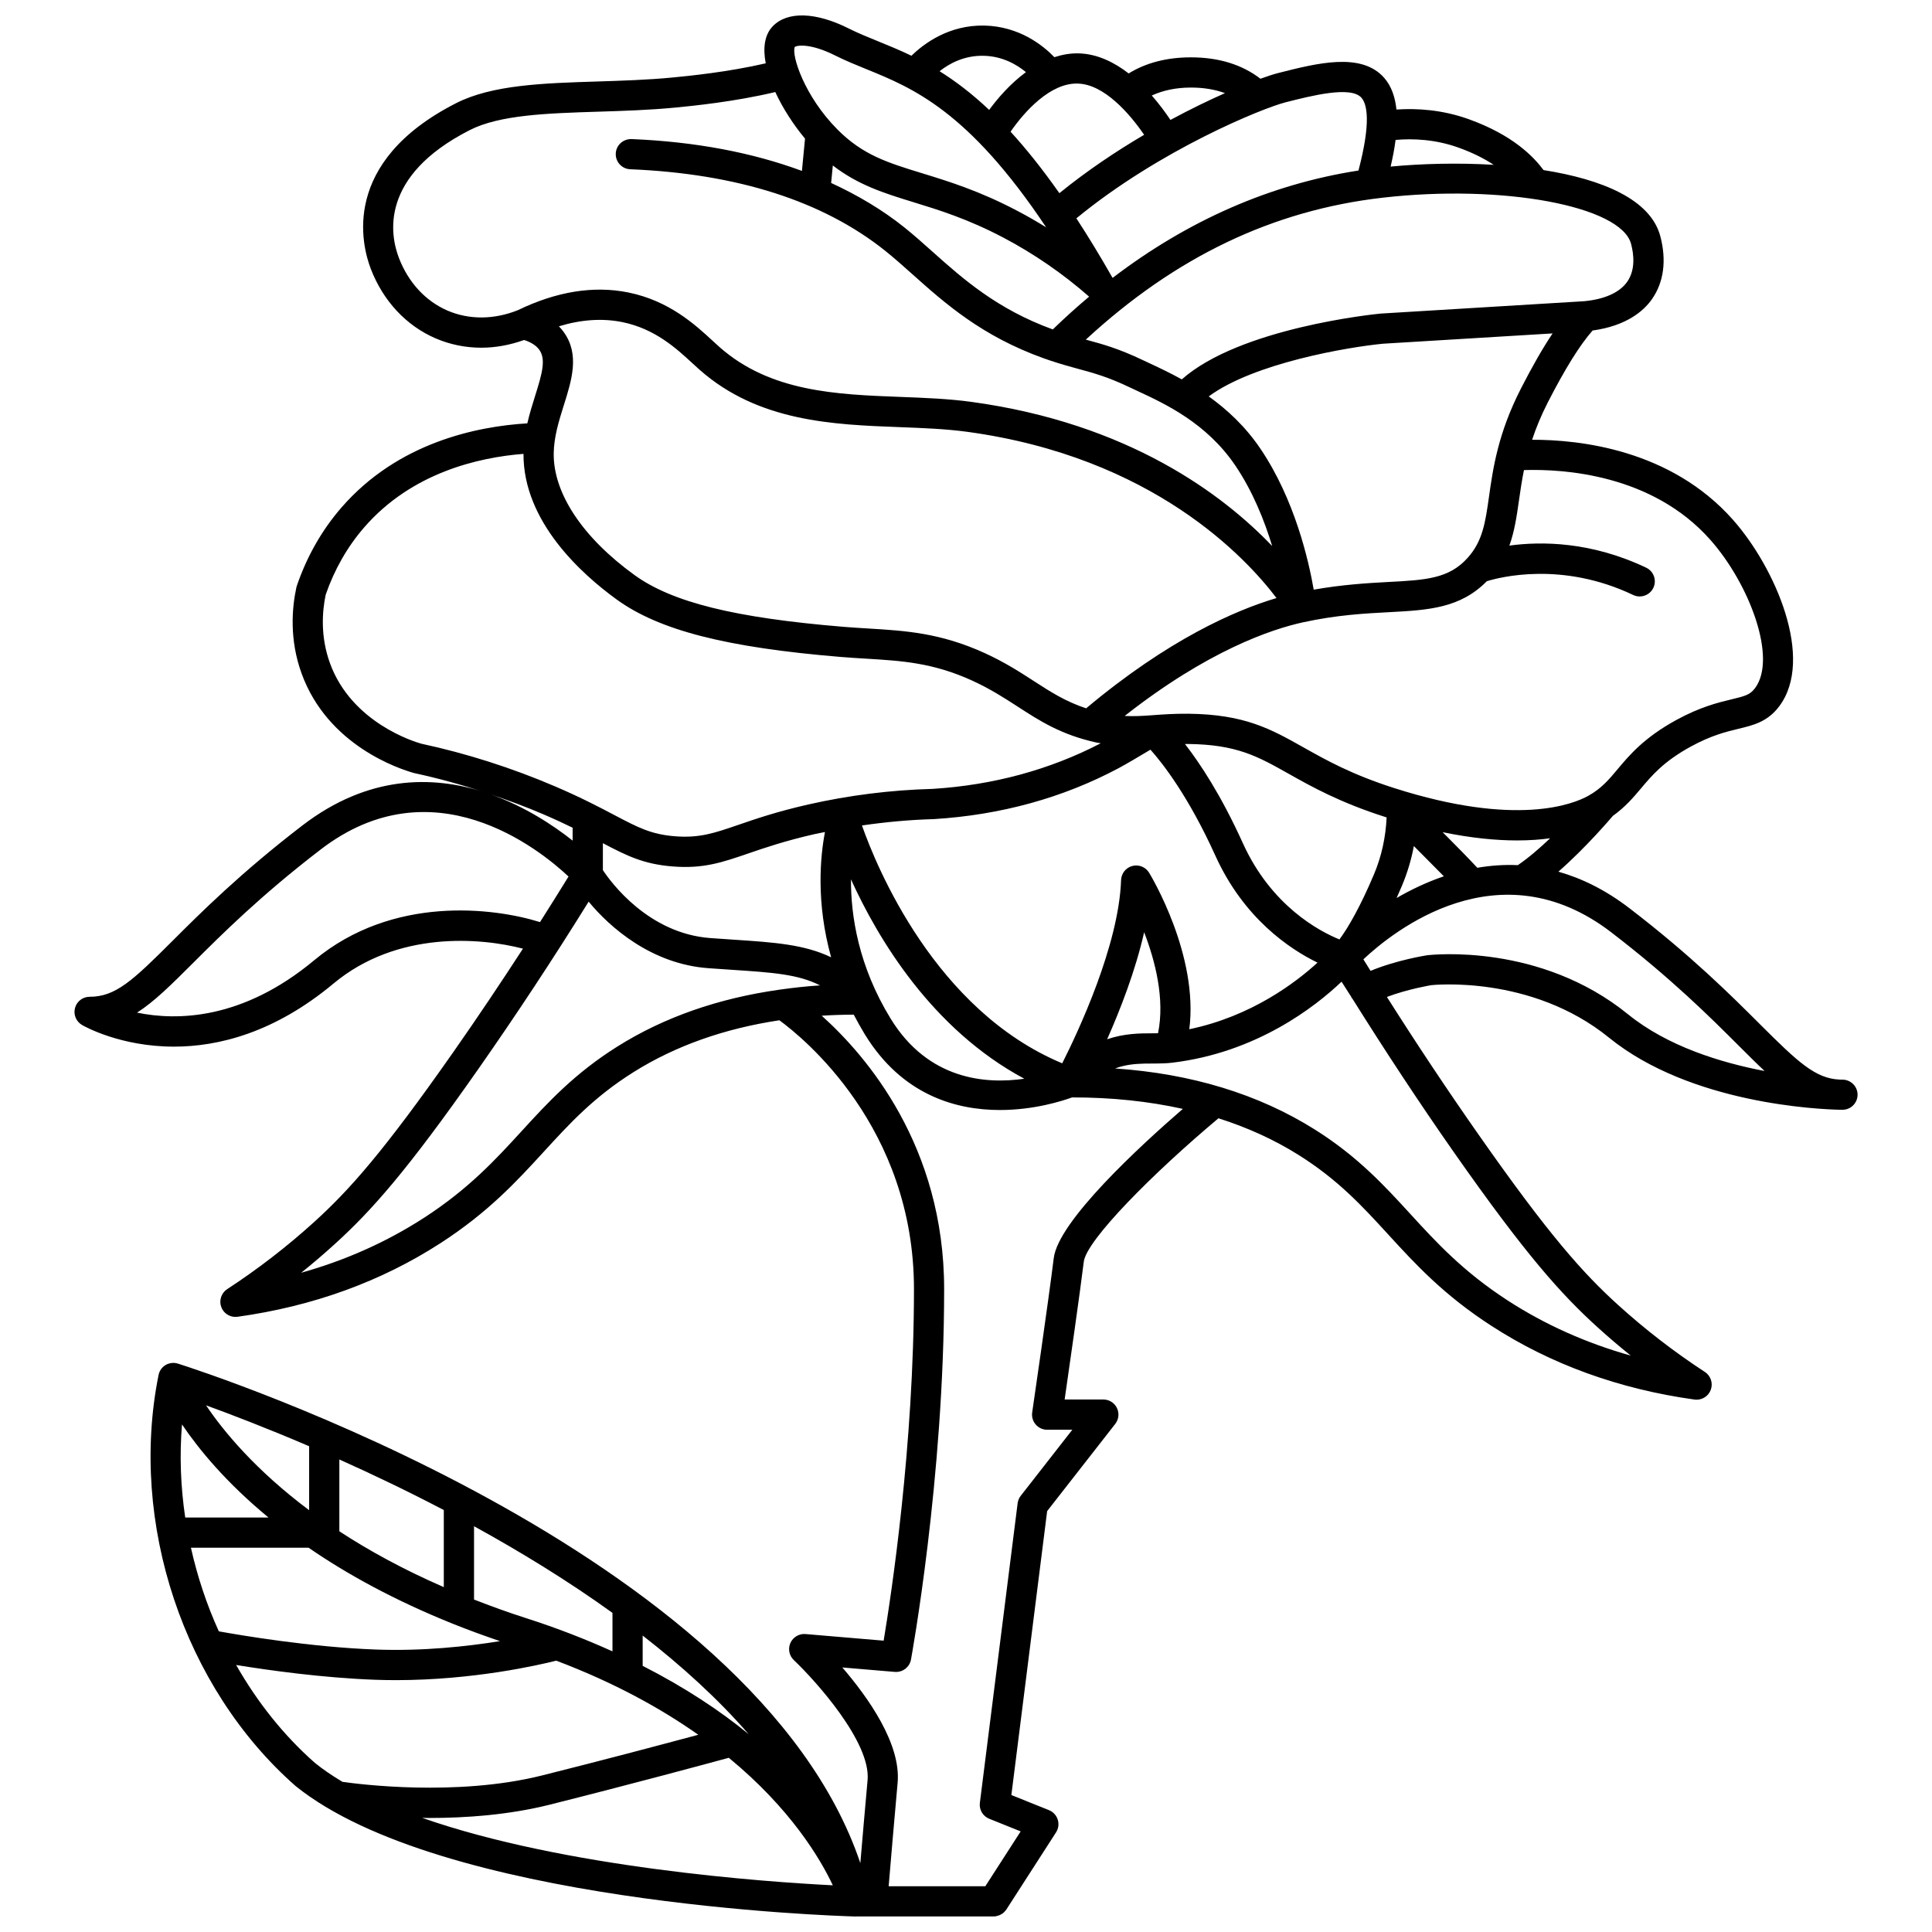 <?xml version="1.0" encoding="UTF-8"?>
<!-- Uploaded to: ICON Repo, www.svgrepo.com, Generator: ICON Repo Mixer Tools -->
<svg width="800px" height="800px" version="1.1" viewBox="144 144 512 512" xmlns="http://www.w3.org/2000/svg">
 <defs>
  <clipPath id="a">
   <path d="m163 148.09h474v503.81h-474z"/>
  </clipPath>
 </defs>
 <g clip-path="url(#a)">
  <path d="m632.27 430.12c-0.027 0-0.273 0-0.707-0.016-6.481-0.281-11.047-4.59-21.176-14.691-7.672-7.66-18.176-18.145-34.535-30.699-6.387-4.902-12.727-7.977-18.867-9.707 7.352-6.426 13.906-14.16 14.453-14.801 3.18-2.266 5.332-4.758 7.379-7.191 2.984-3.551 6.066-7.223 13.246-11.156 5.469-2.996 9.473-3.957 12.691-4.731 3.938-0.945 7.656-1.84 10.73-5.91 9.5-12.574-1.016-36.824-12.258-49.5-16.52-18.625-40.695-21.211-53.203-21.172 1.02-3.074 2.344-6.348 4.172-9.922 4.609-8.988 8.492-15.219 11.863-19.035 8.945-1.234 13.512-5.137 15.738-8.324 3.129-4.477 3.891-10.23 2.211-16.641-2.574-9.801-15.48-15.102-30.945-17.547-2.613-3.492-8.031-9.242-19.801-13.48-7.098-2.551-13.855-2.93-19.188-2.57-0.34-3.254-1.301-6.191-3.281-8.43-6.047-6.844-17.758-3.859-28.105-1.23-1.109 0.281-2.719 0.801-4.656 1.5-4.805-3.691-10.934-5.668-18.422-5.668h-0.055c-6.406 0.008-11.898 1.465-16.445 4.266-3.812-2.953-8.246-5.148-13.105-5.312-2.305-0.082-4.496 0.324-6.586 1-3.031-3.141-9.305-8.176-18.586-8.375-9.398-0.18-16.004 4.785-19.289 8-3.129-1.508-6.102-2.719-8.941-3.875-2.715-1.102-5.277-2.144-7.68-3.352-8.746-4.394-16.27-4.613-20.137-0.59-2.223 2.312-2.621 5.836-1.863 9.824-10.062 2.332-20.441 3.344-24.648 3.754-6.609 0.637-13.391 0.848-19.945 1.059-14.348 0.449-27.902 0.879-37.461 5.746-30.66 15.625-25.043 37.582-22.594 43.938 3.269 8.477 9.344 15 17.102 18.363 3.848 1.668 7.973 2.504 12.18 2.504 3.769 0 7.594-0.707 11.34-2.047 1.805 0.586 3.168 1.434 3.992 2.562 1.848 2.527 0.797 6.301-1.078 12.242-0.715 2.277-1.477 4.715-2.066 7.289-13.207 0.793-34.246 5-49.285 22.34-5.164 5.949-9.129 12.918-11.797 20.703-0.047 0.148-0.094 0.297-0.125 0.449-1.176 5.438-1.891 13.82 1.402 22.84 6.949 19.062 25.844 25.242 29.805 26.348 6.269 1.348 12.48 3.059 18.598 5.055-13.738-4.426-30.781-4.543-48.199 8.82-16.355 12.555-26.863 23.039-34.535 30.699-10.484 10.469-15.012 14.711-21.867 14.711-1.812 0-3.398 1.219-3.867 2.969s0.297 3.598 1.863 4.504c0.703 0.41 10.219 5.738 24.375 5.738 11.699 0 26.578-3.644 42.266-16.719 16.895-14.078 39.035-12.152 50.207-9.246-6.019 9.273-12.164 18.43-18.418 27.355-18.637 26.617-27.672 36.707-36.973 45.133-7.16 6.492-14.898 12.461-22.992 17.746-1.57 1.023-2.219 3.004-1.562 4.758 0.59 1.582 2.098 2.598 3.75 2.598 0.18 0 0.367-0.012 0.551-0.035 19.965-2.773 38.062-9.34 53.789-19.512 12.719-8.227 20.199-16.395 27.434-24.289 6.809-7.434 13.238-14.453 23.711-21.023 11.141-6.996 24.113-11.562 38.664-13.75 6.262 4.574 35.668 28.324 35.668 71.258 0 41.656-6.055 81.301-8.035 93.152l-20.715-1.754c-1.656-0.148-3.293 0.801-3.992 2.352-0.695 1.555-0.336 3.375 0.902 4.547 5.742 5.445 20.449 21.773 19.547 31.793-0.668 7.406-1.387 15.73-1.918 22.016-27.945-82.977-173.93-130.18-180.82-132.37-0.816-0.27-1.727-0.277-2.59 0.035h-0.004c-0.051 0.02-0.102 0.035-0.152 0.059-0.953 0.383-1.676 1.098-2.094 1.957v0.004c-0.039 0.086-0.082 0.172-0.113 0.258-0.004 0.008 0 0 0 0.004-0.098 0.246-0.168 0.496-0.219 0.758-7.856 39.105 6.68 82.797 36.312 108.85 38.52 31.105 142.57 34.426 148.21 34.582 0.062 0.004 0.133 0.004 0.195 0.004 0.035 0 0.066-0.008 0.105-0.008h36.496 0.008c0.477 0 0.938-0.113 1.383-0.281 0.098-0.035 0.188-0.062 0.277-0.109 0.406-0.184 0.781-0.43 1.109-0.75 0.055-0.055 0.098-0.121 0.148-0.176 0.152-0.168 0.312-0.324 0.441-0.52l13.172-20.449c0.648-1.004 0.812-2.246 0.449-3.383-0.359-1.137-1.215-2.055-2.324-2.504l-9.965-4.004 9.484-75.246 18.047-23.109c0.941-1.207 1.113-2.844 0.445-4.219-0.672-1.379-2.07-2.25-3.602-2.25h-10.254c1.277-8.84 4.039-28.113 5.07-36.5 0.703-5.754 18.398-23.531 35.691-38.027 7.652 2.438 14.758 5.652 21.23 9.719 10.473 6.57 16.902 13.59 23.711 21.023 7.234 7.902 14.715 16.066 27.43 24.289 15.723 10.176 33.816 16.738 53.789 19.512 0.184 0.023 0.371 0.035 0.551 0.035 1.648 0 3.16-1.02 3.75-2.598 0.656-1.754 0.008-3.731-1.562-4.758-8.098-5.285-15.832-11.258-22.992-17.746-9.301-8.426-18.332-18.516-36.969-45.133-8.301-11.848-16.438-24.082-24.301-36.496 5.613-2.121 11.754-3.121 11.738-3.121 0.273-0.023 26.441-2.875 47.125 13.91 21.633 17.559 55.723 18.988 61.16 19.105 0.234 0.004 0.473 0.008 0.707 0.008 2.207 0 4-1.785 4.004-3.996-0.008-2.215-1.797-3.984-4.004-3.992zm-96.766-56.152c-2.465-2.648-5.176-5.402-7.875-8.109-0.438-0.441-0.883-0.887-1.32-1.324 7.684 1.582 14.234 2.191 19.766 2.188 3.269 0 6.152-0.219 8.727-0.57-2.769 2.637-5.758 5.215-8.566 7.121-3.703-0.172-7.285 0.105-10.73 0.695zm-84.613 43.852c-0.477 0.008-0.945 0.012-1.441 0.016-3.406 0.004-7.496 0.027-12.047 1.578 3.473-7.82 7.488-18.129 9.809-28.359 2.93 7.59 5.535 17.719 3.68 26.766zm-2.371-42.543c-0.922-1.508-2.723-2.238-4.438-1.785-1.711 0.449-2.922 1.969-2.984 3.734-0.59 17.297-11.43 40.309-15.598 48.562-33.715-14.062-49.242-52.145-53.074-63.031 6.285-0.914 12.641-1.504 19.047-1.684 17.758-1.094 34.25-5.644 49.016-13.523 1.863-0.996 5.582-3.176 8.395-4.879 3.262 3.652 10.078 12.367 17.199 28.086 7.559 16.688 19.777 24.797 27.07 28.348-5.758 5.277-17.547 14.246-33.977 17.652 2.512-19.531-10.059-40.508-10.656-41.48zm-144.75-7.824c6.367 3.352 10.824 5.57 18.531 6.168 8.133 0.641 13.113-1.082 20.012-3.449 4.359-1.496 9.785-3.359 17.656-5.144 0.883-0.199 1.773-0.348 2.656-0.531-1.234 6.414-2.426 18.613 1.633 33.191-7.133-3.41-14.969-3.949-26.059-4.68l-5.902-0.406c-16.453-1.188-26.402-14.797-28.527-18.012zm65.746 9.586c7.125 15.676 21.402 39.699 45.938 52.836-10.145 1.469-25.445 0.355-35.43-15.934-8.523-13.906-10.547-27.242-10.508-36.902zm-76.172-145.11c-0.375-0.512-0.785-0.996-1.23-1.453 5.922-1.805 11.555-2.18 16.828-1.109 8.645 1.754 14.348 7.016 18.512 10.855 0.691 0.637 1.34 1.238 1.953 1.773 15.609 13.785 35.438 14.535 52.934 15.199 6.316 0.242 12.277 0.469 17.93 1.234 49.285 6.699 73.996 33.453 82.016 44.062-10.938 3.25-28.68 10.98-50.449 29.227-5.445-1.805-9.395-4.336-13.793-7.188-3.629-2.352-7.738-5.012-13.09-7.457-11.754-5.363-21.051-5.922-30.898-6.516-2.156-0.133-4.34-0.262-6.606-0.449-28.777-2.387-45.312-6.488-55.305-13.715-13.707-9.914-21.508-21.645-21.406-32.176 0.043-4.445 1.398-8.754 2.707-12.914 2.082-6.613 4.231-13.453-0.102-19.375zm205.62 161.03c-5.258-2.137-18.035-8.832-25.59-25.504-5.754-12.703-11.34-21.133-15.344-26.289 0.281 0 0.535-0.008 0.824-0.004 12.895 0.152 18.387 3.242 26.703 7.922 5.988 3.363 13.434 7.555 25.512 11.414 0.137 0.043 0.266 0.074 0.402 0.121-0.242 5.227-1.332 10.305-3.359 15.105-3.582 8.484-6.84 14.148-9.148 17.234zm16.531-14.133c1.445-3.434 2.516-6.981 3.191-10.613 1.086 1.102 2.188 2.203 3.273 3.293 1.562 1.566 3.148 3.156 4.676 4.723-4.598 1.57-8.812 3.602-12.523 5.754 0.465-1.027 0.926-2.074 1.383-3.156zm81.734-91.797c10.387 11.707 17.828 31.449 11.855 39.359-1.285 1.703-2.516 2.062-6.207 2.945-3.488 0.836-8.262 1.98-14.672 5.492-8.496 4.652-12.398 9.293-15.527 13.027-2.394 2.852-4.285 5.102-7.781 7.055-3.836 2.144-18.875 8.332-51.391-2.051-11.301-3.609-18.059-7.414-24.023-10.766-8.711-4.902-15.594-8.77-30.535-8.945-3.797-0.027-6.801 0.184-9.457 0.387-2.606 0.199-4.926 0.332-7.441 0.199 22.016-17.297 38.863-22.984 47.34-24.828 8.953-1.941 16.293-2.332 22.773-2.672 10.48-0.551 18.828-1.066 25.855-8.199 3.418-1.062 19.898-5.356 38.801 3.648 0.555 0.266 1.141 0.387 1.719 0.387 1.496 0 2.93-0.84 3.617-2.281 0.949-2 0.105-4.387-1.895-5.34-14.613-6.961-27.816-7.004-36.258-5.859 1.34-3.719 1.926-7.637 2.527-11.879 0.363-2.562 0.754-5.258 1.336-8.133 10.336-0.32 33.91 1.035 49.363 18.453zm-50.164-40.059c-6.09 11.887-7.402 21.168-8.461 28.629-0.969 6.848-1.668 11.797-5.664 16.242-4.984 5.551-11.09 5.871-21.195 6.402-5.402 0.285-11.98 0.688-19.598 2.023-1.305-7.574-5-23.895-14.145-37.387-4.047-5.977-8.887-10.391-13.672-13.824 11.941-8.836 36.785-13.051 46.176-13.965l44.945-2.731c-2.57 3.84-5.324 8.625-8.387 14.609zm29.191-38.324c0.746 2.836 1.168 6.875-1.023 10.02-2.004 2.859-5.996 4.648-11.422 5.16l-53.934 3.277c-1.594 0.152-37.27 3.769-52.688 17.438-3.051-1.688-5.906-3.043-8.25-4.133l-2-0.938c-6.531-3.121-10.707-4.254-15.125-5.449-0.02-0.004-0.039-0.012-0.059-0.016 23.758-21.941 49.539-34.266 78.617-37.609 31.84-3.66 63.234 2.18 65.883 12.25zm-185.1 2.078c-2.562-2.285-4.984-4.449-7.516-6.481-5.766-4.613-12.281-8.484-19.379-11.758l0.445-4.633c6.691 5.168 13.543 7.328 21.258 9.695 6.801 2.086 14.508 4.453 23.996 9.453 8.082 4.262 15.707 9.516 22.668 15.613-3.258 2.734-6.473 5.633-9.625 8.688-14.805-5.379-23.863-13.445-31.848-20.578zm139.39-27.598c3.941 1.418 6.926 2.992 9.297 4.551-9.477-0.566-19.059-0.312-27.312 0.469 0.543-2.32 1.008-4.707 1.316-7.066 4.566-0.395 10.496-0.184 16.699 2.047zm-45.875-12.008c6.891-1.754 17.305-4.41 20.113-1.227 1.516 1.715 2.59 6.477-0.773 19.301-23.32 3.629-45.141 13.18-65.164 28.457-3.32-5.832-6.512-11.062-9.594-15.789 22.211-18.234 49.398-29.211 55.418-30.742zm-25.113-3.914h0.043c3.43 0 6.418 0.52 9.027 1.477-4.301 1.906-9.207 4.277-14.449 7.102-1.266-1.898-2.926-4.168-4.945-6.473 2.934-1.344 6.348-2.098 10.324-2.106zm-12.352 12.52c-7.438 4.371-15.176 9.547-22.461 15.469-4.562-6.492-8.863-11.84-12.934-16.289 3.59-5.219 10.57-13.074 17.918-12.75 6.859 0.227 13.574 7.859 17.477 13.57zm-42.551-20.941c5.031 0.105 8.809 2.34 11.234 4.332-4.18 3.078-7.527 6.981-9.75 10.008-4.68-4.422-9.047-7.695-13.141-10.25 2.566-2.023 6.504-4.199 11.656-4.09zm-50.039-2.336c0.734-0.527 4.394-0.918 10.703 2.254 2.688 1.348 5.394 2.449 8.258 3.617 12.238 4.977 27.043 11 47.664 41.926-2.465-1.531-4.984-2.977-7.543-4.324-10.156-5.352-18.246-7.832-25.379-10.023-9.09-2.793-15.656-4.805-22.375-11.574-8.781-8.828-12.219-19.648-11.328-21.875zm-73.316 69.727c-6.352 2.566-13.008 2.609-18.75 0.117-5.773-2.508-10.328-7.441-12.816-13.898-2.363-6.121-5.258-21.68 18.758-33.918 7.965-4.059 20.648-4.457 34.078-4.879 6.684-0.211 13.594-0.43 20.465-1.094 4.465-0.434 15.605-1.531 26.426-4.109 1.996 4.324 4.816 8.668 7.879 12.344l-0.82 8.555c-13.16-4.863-28.207-7.738-45.172-8.438-2.211-0.043-4.078 1.625-4.164 3.836-0.094 2.211 1.625 4.078 3.836 4.164 28.383 1.168 51.137 8.453 67.609 21.641 2.394 1.918 4.746 4.016 7.188 6.199 8.598 7.676 18.344 16.379 34.84 22.285 0.633 0.223 1.215 0.422 1.801 0.617 0.004 0 0.008 0.004 0.016 0.004 2.719 0.91 5.027 1.547 7.238 2.148 4.238 1.148 7.898 2.141 13.773 4.949l2.07 0.969c7.246 3.367 18.195 8.457 25.809 19.695 4.617 6.816 7.731 14.605 9.777 21.348-12.906-13.508-37.938-32.527-79.809-38.219-6.035-0.82-12.473-1.066-18.703-1.301-16.941-0.645-34.465-1.309-47.938-13.203-0.574-0.5-1.172-1.062-1.82-1.656-4.586-4.234-11.512-10.625-22.352-12.82-9.152-1.855-18.988-0.277-29.219 4.664zm-49.844 93.609c-2.59-7.106-2.07-13.766-1.145-18.18 2.328-6.715 5.758-12.715 10.191-17.828 12.617-14.551 30.379-18.57 42.23-19.496-0.094 17.949 15.43 31.887 24.715 38.609 11.258 8.145 29 12.695 59.336 15.207 2.328 0.191 4.578 0.328 6.789 0.461 9.473 0.574 17.66 1.066 28.055 5.805 4.816 2.199 8.496 4.586 12.062 6.891 5.914 3.832 11.504 7.453 20.887 9.531 0.41 0.09 0.742 0.117 1.133 0.191-13.488 7.012-28.52 11.094-44.586 12.09-11.055 0.297-22.137 1.688-32.934 4.137-8.289 1.879-13.945 3.82-18.484 5.383-6.43 2.207-10.312 3.543-16.789 3.039-6.356-0.492-9.836-2.324-16.145-5.648-3.891-2.051-8.738-4.602-15.68-7.578-11.477-4.914-23.473-8.738-35.422-11.305-1.883-0.516-18.484-5.594-24.215-21.309zm56.477 39.988c2.988 1.277 5.531 2.465 7.82 3.582v3.414c-5.07-4.012-12.645-9.051-21.801-12.281 4.727 1.59 9.406 3.32 13.98 5.285zm-60.688 38.723c-18.973 15.809-36.352 16.043-46.93 13.863 4.613-2.934 9.152-7.469 14.938-13.242 7.512-7.5 17.809-17.777 33.75-30.008 29.656-22.758 57.793-0.199 65.664 7.184-2.492 4.039-5.008 8.066-7.559 12.074-12.156-3.793-39.012-7.246-59.863 10.129zm80.367 22.848c-11.387 7.148-18.488 14.902-25.355 22.398-6.894 7.527-14.023 15.309-25.875 22.98-9.879 6.394-20.781 11.27-32.562 14.574 3-2.406 5.922-4.902 8.758-7.473 9.723-8.812 19.086-19.242 38.152-46.477 10.055-14.363 19.887-29.277 29.27-44.402 5.629 6.84 16.688 16.551 31.719 17.637l5.949 0.406c11.078 0.734 17.785 1.172 23.648 4.152-3.523 0.219-6.941 0.609-10.312 1.074-0.188 0.023-0.371 0.031-0.555 0.082-16.094 2.277-30.465 7.277-42.836 15.047zm34.785 182.22c-7.531-6.172-16.828-12.352-28.082-18.094v-8.027c10.336 8.039 19.934 16.75 28.082 26.121zm-147.8-49.398h31.184c10.121 6.973 22.711 13.914 38.176 20.133 0.09 0.039 0.176 0.07 0.27 0.105 3.891 1.562 7.996 3.062 12.27 4.516-8.637 1.398-20.406 2.688-32.879 2.227-17.332-0.637-35.801-3.769-41.625-4.824-3.223-7.086-5.691-14.535-7.394-22.156zm39.336-4.356v-19.031c8.645 3.871 18.02 8.34 27.68 13.398v20.43c-10.75-4.684-19.914-9.711-27.68-14.797zm49.492 23.02c-4.875-1.562-9.418-3.223-13.801-4.93v-19.43c12.312 6.766 24.852 14.438 36.688 22.961v10.199c-6.949-3.141-14.5-6.117-22.887-8.801zm-57.5-45.562v16.953c-14.18-10.613-22.66-20.871-27.32-27.793 6.602 2.402 16.125 6.043 27.32 10.84zm-33.691-5.781c4.406 6.535 11.629 15.355 22.914 24.668h-22.062c-1.215-8.176-1.531-16.473-0.852-24.668zm14.348 63.754c8.598 1.398 22.848 3.398 36.738 3.914 1.895 0.066 3.766 0.102 5.613 0.102 20.453 0 37.727-3.965 42.48-5.16 15.426 5.836 27.734 12.656 37.641 19.637-9.078 2.441-24.828 6.629-41.355 10.77-22.809 5.723-49.023 2.269-52.941 1.703-2.644-1.582-5.102-3.242-7.289-5.008-8.324-7.32-15.32-16.184-20.887-25.957zm49.312 40.516c0.652 0.008 1.273 0.027 1.941 0.027 9.668 0 20.992-0.809 31.805-3.516 21.316-5.348 41.367-10.766 47.504-12.434 16.391 13.492 24.227 26.711 27.562 33.793-17.852-0.898-70.973-4.613-108.81-17.871zm167.36-148.34c-1.336 10.918-5.668 40.602-5.711 40.898-0.168 1.152 0.172 2.32 0.934 3.199 0.762 0.879 1.867 1.387 3.027 1.387h6.672l-13.676 17.508c-0.445 0.57-0.73 1.25-0.816 1.965l-10.008 79.402c-0.227 1.805 0.793 3.535 2.481 4.215l8.332 3.348-9.367 14.539h-25.617c0.512-6.102 1.48-17.586 2.375-27.43 0.93-10.305-7.852-22.656-14.656-30.551l13.918 1.176c2.051 0.16 3.894-1.238 4.277-3.258 0.086-0.473 8.789-47.863 8.789-98.184 0-37.914-20.586-61.824-32.449-72.457 2.777-0.176 5.613-0.27 8.496-0.281 0.898 1.73 1.863 3.469 2.934 5.223 9.871 16.102 24.148 20.051 35.793 20.051 9.137 0 16.645-2.434 19.117-3.34 10.469-0.016 20.254 1.02 29.363 3.039-11.512 9.973-33.012 29.766-34.207 39.551zm144.16 18.363c2.836 2.574 5.758 5.066 8.762 7.473-11.781-3.309-22.684-8.18-32.562-14.574-11.852-7.672-18.98-15.453-25.875-22.98-6.867-7.496-13.969-15.25-25.355-22.398-14.902-9.352-32.641-14.766-52.875-16.145 5.328-1.973 10.082-0.953 14.945-1.508 0.031-0.004 0.066-0.004 0.102-0.008 22.547-2.664 38.188-15.02 44.973-21.484 0.836 1.352 1.727 2.68 2.57 4.027 0.027 0.059 0.023 0.125 0.055 0.18 0.062 0.117 0.172 0.188 0.25 0.297 8.664 13.828 17.645 27.488 26.859 40.652 19.07 27.23 28.43 37.656 38.152 46.469zm8.016-82.992c-23.277-18.898-51.898-15.797-53.246-15.629-0.379 0.059-8.105 1.277-14.969 4.133-0.633-1.02-1.273-2.035-1.902-3.055 7.848-7.394 35.93-30 65.668-7.176 15.941 12.234 26.238 22.508 33.75 30.008 2.5 2.496 4.762 4.758 6.902 6.758-11.574-2.203-25.734-6.535-36.203-15.039z"/>
 </g>
</svg>